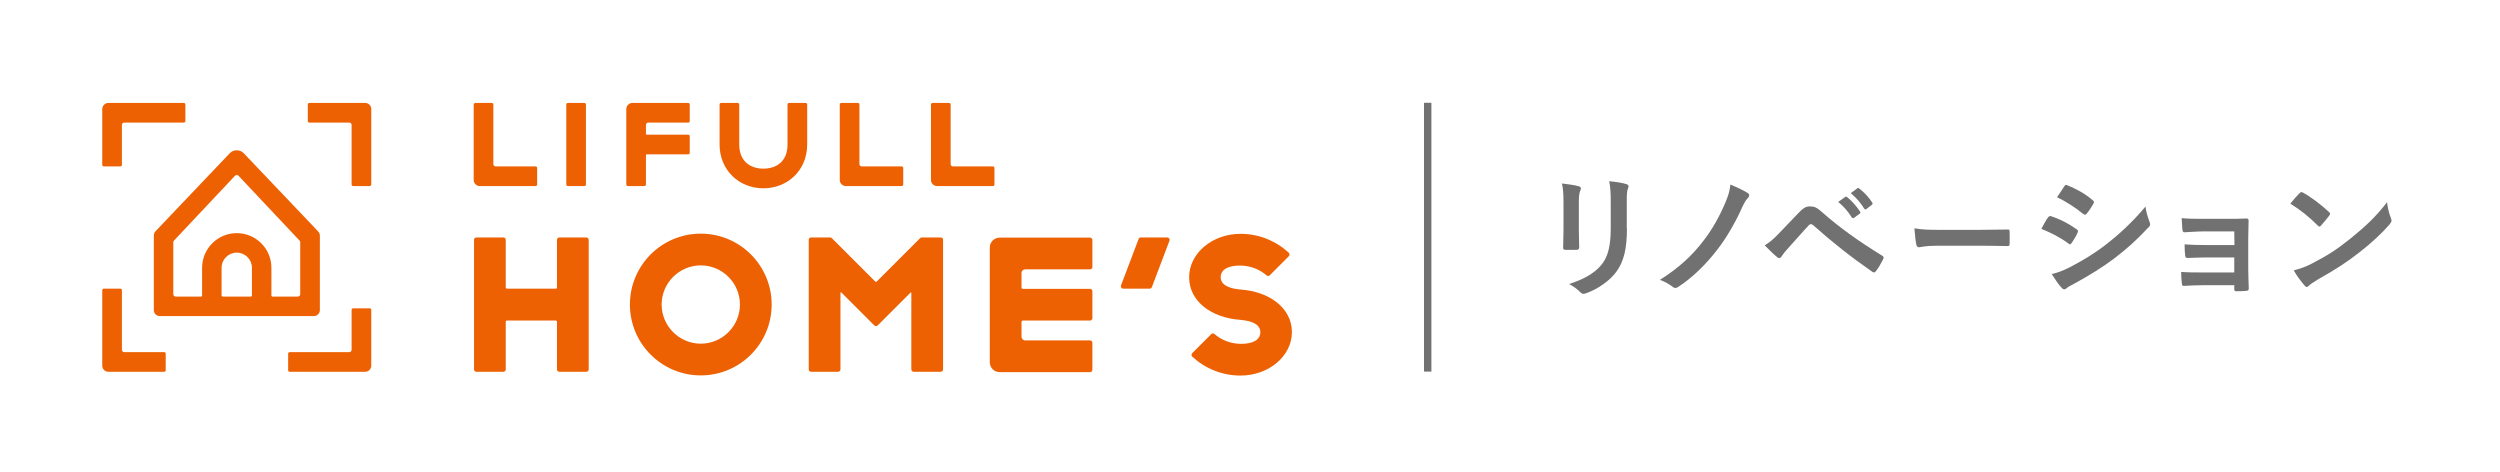 <?xml version="1.0" encoding="utf-8"?>
<!-- Generator: Adobe Illustrator 19.2.0, SVG Export Plug-In . SVG Version: 6.00 Build 0)  -->
<svg version="1.1" id="レイヤー_1" xmlns="http://www.w3.org/2000/svg" xmlns:xlink="http://www.w3.org/1999/xlink" x="0px"
	 y="0px" viewBox="0 0 1449.8 274" style="enable-background:new 0 0 1449.8 274;" xml:space="preserve">
<style type="text/css">
	.st0{fill:#717171;}
	.st1{fill:#ED6103;}
</style>
<g>
	<g>
		<path class="st0" d="M906.7,117.8c0-5.4-0.2-8.3-0.9-11.4c3.3,0.4,7.4,0.9,9.7,1.6c0.9,0.2,1.3,0.7,1.3,1.2c0,0.4-0.2,0.8-0.3,1.2
			c-0.7,1.5-0.9,3.4-0.9,7.4v15.7c0,4.1,0.2,7.1,0.2,9.8c0,1.2-0.5,1.6-1.7,1.6H908c-1.1,0-1.6-0.4-1.5-1.3c0-2.7,0.2-7.3,0.2-10.6
			V117.8z M943.5,132.4c0,11.5-1.7,19.3-6.3,25.4c-3.8,5.1-10.6,9.8-17.2,12.2c-0.6,0.2-1.2,0.4-1.6,0.4c-0.6,0-1.2-0.2-1.9-0.9
			c-1.9-1.9-3.9-3.4-6.6-4.8c8.3-2.6,14.9-6.2,19-11.4c3.6-4.4,5.2-10.9,5.2-20.8v-14.7c0-6.7-0.2-9.2-0.9-12.7
			c3.7,0.3,7.5,0.9,10.1,1.7c0.8,0.2,1.1,0.7,1.1,1.3c0,0.4-0.1,0.9-0.3,1.2c-0.7,1.6-0.7,3.7-0.7,8.5v14.6H943.5z"/>
		<path class="st0" d="M1013.5,111.9c0.6,0.4,0.9,0.9,0.9,1.3c0,0.5-0.2,0.9-0.5,1.3c-1.4,1.4-2.1,2.7-3.4,5.3
			c-3.7,8.6-9.6,18.6-14.4,24.7c-6.6,8.7-14.6,16.5-22.9,21.9c-0.5,0.4-1.1,0.6-1.6,0.6s-1.1-0.2-1.6-0.7c-1.9-1.4-4.5-3-7.4-4
			c11-6.9,18.9-14.3,25.2-22.6c5.1-6.5,9.4-14.2,12.9-22.5c1.5-3.8,2.3-5.7,2.8-10.2C1007,108.5,1010.6,110.1,1013.5,111.9z"/>
		<path class="st0" d="M1031.4,135.6c3.8-3.9,7.6-7.9,11.3-11.8c3.1-3.3,4.6-4.1,7-4.1s3.9,0.6,6.8,3.2c9.9,8.8,21.8,17.3,34.9,25.3
			c1,0.5,1.2,1.2,0.7,2.1c-1.4,2.8-2.7,5-4.1,6.8c-0.4,0.5-0.8,0.9-1.2,0.9c-0.3,0-0.5-0.1-0.9-0.3c-12.4-8.6-23.3-17.2-34.5-27.2
			c-0.5-0.4-0.9-0.5-1.2-0.5c-0.5,0-0.9,0.2-1.2,0.6c-3.8,4-7.3,8.2-12.7,14.1c-2.1,2.3-2.7,3.4-3.1,4s-0.9,1-1.4,1
			c-0.3,0-0.7-0.2-1.1-0.5c-2.1-1.7-4.4-4-7.3-6.9C1026.6,140.3,1028.4,138.7,1031.4,135.6z M1070.1,114.2c0.4-0.3,0.7-0.2,1.2,0.2
			c2.4,1.9,5.2,5,7.4,8.3c0.3,0.5,0.3,0.9-0.2,1.2l-3.3,2.4c-0.5,0.4-0.9,0.3-1.3-0.2c-2.3-3.6-4.8-6.5-7.9-9L1070.1,114.2z
			 M1077.1,109.2c0.5-0.3,0.7-0.2,1.2,0.2c2.9,2.2,5.7,5.3,7.4,8c0.3,0.5,0.4,0.9-0.2,1.4l-3.1,2.4c-0.6,0.5-1,0.2-1.3-0.2
			c-2.1-3.4-4.6-6.3-7.8-9L1077.1,109.2z"/>
		<path class="st0" d="M1123.2,142.5c-6.9,0-9.6,0.9-10.3,0.9c-0.8,0-1.4-0.5-1.6-1.6c-0.4-1.8-0.8-5.5-1.1-9.4
			c4.6,0.8,8.1,0.9,15.2,0.9h22.6c5.3,0,10.7-0.2,16.1-0.2c1.1-0.1,1.3,0.2,1.3,1.1c0.1,2.3,0.1,5,0,7.3c0,0.9-0.3,1.2-1.3,1.2
			c-5.3-0.1-10.5-0.2-15.6-0.2H1123.2z"/>
		<path class="st0" d="M1187.7,126.1c0.4-0.5,0.8-0.9,1.5-0.8c5.8,1.9,10.5,4.4,15,7.6c0.5,0.4,0.9,0.7,0.9,1.2
			c0,0.2-0.2,0.5-0.3,0.9c-0.9,2.1-2.2,4.1-3.4,5.9c-0.4,0.5-0.7,0.8-1,0.8s-0.5-0.2-0.9-0.5c-5-3.7-10.1-6.2-15.7-8.5
			C1185.5,129.6,1186.7,127.3,1187.7,126.1z M1200.3,155c7.4-3.9,13.8-7.6,21.4-13.5c6.2-4.8,14.6-12.2,22.5-21.7
			c0.5,3.4,1.1,5.4,2.3,8.7c0.2,0.5,0.4,1,0.4,1.5c0,0.6-0.2,1.2-0.9,1.8c-7.3,7.8-12.2,12.1-19.8,18c-6.8,5.1-14,9.6-23.3,14.7
			c-1.9,1-3.7,1.9-4.5,2.7c-0.5,0.5-0.9,0.6-1.2,0.6c-0.5,0-1.1-0.3-1.6-0.9c-1.6-1.6-3.7-4.7-5.8-8
			C1193,158.2,1195.7,157.3,1200.3,155z M1197.1,108.1c0.5-0.9,1-1.1,1.9-0.6c5,2,10.4,4.9,14.7,8.7c0.5,0.3,0.6,0.7,0.6,1
			s-0.1,0.6-0.3,1c-1.1,1.9-2.7,4.4-4,5.8c-0.2,0.4-0.5,0.5-0.8,0.5c-0.4,0-0.8-0.2-1.2-0.5c-4.1-3.4-10.1-7.3-15.1-9.6
			C1194.3,112.3,1195.8,110.2,1197.1,108.1z"/>
		<path class="st0" d="M1295.7,134.2h-18c-3.7,0-7.4,0.4-10.9,0.5c-0.7,0.1-1.1-0.5-1.2-1.8c-0.2-1.9-0.2-3.4-0.4-6.4
			c4.4,0.4,6.9,0.4,12.5,0.4h13.6c3.8,0,8.1,0,11.5-0.2c0.9,0,1.2,0.5,1.2,1.2c0,3.5-0.2,6.8-0.2,10.2v18c0,3.5,0.2,7.1,0.3,11.1
			c0,1.2-0.4,1.4-1.7,1.5c-1.2,0.1-3.7,0.2-5.3,0.2c-1.2,0-1.4-0.2-1.4-1.2v-2.3h-18.5c-3.7,0-7.2,0.2-10.8,0.4
			c-0.8,0-1-0.4-1.1-1.6c-0.2-1.6-0.4-3.8-0.4-6.5c4.2,0.3,8,0.3,12.6,0.3h18.2v-8.7h-16.5c-3.5,0-7.3,0.2-10.7,0.3
			c-0.9,0-1.2-0.5-1.3-1.7c-0.2-1.6-0.3-3.6-0.3-6.2c4.2,0.3,7.1,0.4,12.2,0.4h16.7L1295.7,134.2L1295.7,134.2z"/>
		<path class="st0" d="M1333.6,112c0.3-0.4,0.7-0.6,1.1-0.6c0.3,0,0.6,0.2,1,0.4c4,2.1,10.4,6.9,14.9,11.1c0.5,0.5,0.7,0.8,0.7,1.1
			c0,0.3-0.2,0.6-0.5,1c-1.2,1.6-3.7,4.7-4.8,5.8c-0.4,0.4-0.6,0.6-0.9,0.6s-0.6-0.2-1-0.6c-4.7-4.8-10.3-9.3-15.9-12.7
			C1329.9,115.9,1332.1,113.5,1333.6,112z M1340.4,153c9.5-4.9,14.6-8.2,22.5-14.5c9.5-7.7,14.7-12.7,21.4-21.2
			c0.5,3.9,1.2,6.5,2.2,9.1c0.2,0.5,0.4,1,0.4,1.5c0,0.7-0.4,1.3-1.2,2.3c-4.1,4.8-10.8,11.1-17.9,16.5c-6.5,5.1-13,9.4-23.5,15.3
			c-3.5,2.1-4.5,2.9-5.2,3.6c-0.5,0.5-0.9,0.8-1.4,0.8c-0.4,0-0.9-0.3-1.3-0.9c-1.9-2.2-4.4-5.4-6.2-8.7
			C1333.8,155.8,1336.3,155.1,1340.4,153z"/>
	</g>
	<path class="st1" d="M661.6,137.7h15.3c1,0,1.7,1,1.3,1.9L668,166.5c-0.2,0.5-0.7,0.9-1.3,0.9h-15.3c-1,0-1.7-1-1.3-1.9l10.2-26.9
		C660.5,138,661,137.7,661.6,137.7z"/>
	<path class="st1" d="M545.5,137.7h-10.9c-0.4,0-0.7,0.1-1,0.4l-25.1,25.1c-0.3,0.3-0.7,0.3-1,0l-25.1-25.1c-0.3-0.3-0.6-0.4-1-0.4
		h-11c-0.8,0-1.4,0.6-1.4,1.4v75.1c0,0.8,0.6,1.4,1.4,1.4H486c0.8,0,1.4-0.6,1.4-1.4v-44.4c0-0.3,0.3-0.4,0.5-0.2l19.2,19.2
		c0.2,0.2,0.6,0.3,0.9,0.3s0.7-0.1,0.9-0.3l19.1-19.1c0.2-0.2,0.5-0.1,0.5,0.2v44.3c0,0.8,0.6,1.4,1.4,1.4h15.6
		c0.8,0,1.4-0.6,1.4-1.4v-75.1C547,138.3,546.3,137.7,545.5,137.7z"/>
	<path class="st1" d="M340,137.7h-15.6c-0.8,0-1.4,0.6-1.4,1.4v27.6c0,0.4-0.3,0.7-0.7,0.7H294c-0.4,0-0.7-0.3-0.7-0.7v-27.6
		c0-0.8-0.6-1.4-1.4-1.4h-15.6c-0.8,0-1.4,0.6-1.4,1.4v75.1c0,0.8,0.6,1.4,1.4,1.4h15.6c0.8,0,1.4-0.6,1.4-1.4v-27.6
		c0-0.4,0.3-0.7,0.7-0.7h28.3c0.4,0,0.7,0.3,0.7,0.7v27.6c0,0.8,0.6,1.4,1.4,1.4H340c0.8,0,1.4-0.6,1.4-1.4v-75.1
		C341.4,138.3,340.7,137.7,340,137.7z"/>
	<path class="st1" d="M406.4,135.5c-22.7,0-41.1,18.4-41.1,41.1s18.4,41.1,41.1,41.1s41.1-18.4,41.1-41.1S429.1,135.5,406.4,135.5z
		 M406.4,199.3c-12.5,0-22.7-10.2-22.7-22.7s10.2-22.7,22.7-22.7s22.7,10.2,22.7,22.7S418.9,199.3,406.4,199.3z"/>
	<path class="st1" d="M60.2,167.4h9.6c0.5,0,0.9,0.4,0.9,0.9v34.6c0,0.7,0.6,1.3,1.3,1.3h23.2c0.5,0,0.9,0.4,0.9,0.9v9.6
		c0,0.5-0.4,0.9-0.9,0.9H62.8c-1.9,0-3.5-1.6-3.5-3.5v-43.8C59.3,167.8,59.7,167.4,60.2,167.4z"/>
	<path class="st1" d="M107.5,60.6v9.6c0,0.5-0.4,0.9-0.9,0.9H72c-0.7,0-1.3,0.6-1.3,1.3v23.2c0,0.5-0.4,0.9-0.9,0.9h-9.6
		c-0.5,0-0.9-0.4-0.9-0.9V63.2c0-1.9,1.6-3.5,3.5-3.5h43.8C107.1,59.7,107.5,60.1,107.5,60.6z"/>
	<path class="st1" d="M214.4,107.9h-9.6c-0.5,0-0.9-0.4-0.9-0.9V72.4c0-0.7-0.6-1.3-1.3-1.3h-23.2c-0.5,0-0.9-0.4-0.9-0.9v-9.6
		c0-0.5,0.4-0.9,0.9-0.9h32.4c1.9,0,3.5,1.6,3.5,3.5V107C215.2,107.5,214.8,107.9,214.4,107.9z"/>
	<path class="st1" d="M167.1,214.7v-9.6c0-0.5,0.4-0.9,0.9-0.9h34.6c0.7,0,1.3-0.6,1.3-1.3v-23.2c0-0.5,0.4-0.9,0.9-0.9h9.6
		c0.5,0,0.9,0.4,0.9,0.9v32.4c0,1.9-1.6,3.5-3.5,3.5H168C167.4,215.6,167.1,215.2,167.1,214.7z"/>
	<path class="st1" d="M184.4,134.1l-43.1-45.3c-2.2-2.2-5.8-2.2-8,0l-43.1,45.3c-0.7,0.7-1,1.6-1,2.5v43.2c0,2,1.6,3.5,3.5,3.5H182
		c2,0,3.5-1.6,3.5-3.5v-43.2C185.5,135.7,185.1,134.8,184.4,134.1z M128.5,155.3L128.5,155.3c0-4.8,3.9-8.8,8.8-8.8
		c4.8,0,8.8,3.9,8.8,8.8l0,0v16c0,0.4-0.3,0.7-0.7,0.7h-16.2c-0.4,0-0.7-0.3-0.7-0.7L128.5,155.3L128.5,155.3z M137.3,135.2
		c-11.1,0-20.1,9-20.1,20.1v16c0,0.4-0.3,0.7-0.7,0.7h-14.6c-0.8,0-1.4-0.6-1.4-1.4v-30.1c0-0.4,0.1-0.7,0.4-1l35.4-37.6
		c0.6-0.6,1.5-0.6,2,0l35.4,37.6c0.3,0.3,0.4,0.6,0.4,1v30.1c0,0.8-0.6,1.4-1.4,1.4h-14.6c-0.4,0-0.7-0.3-0.7-0.7v-16
		C157.4,144.2,148.4,135.2,137.3,135.2"/>
	<path class="st1" d="M719.4,167.9c-7.2-0.6-11.5-2.9-11.5-7.2c0-4.6,4.8-6.8,11.5-6.7c5.8,0.1,11.1,2.2,15.1,5.7
		c0.6,0.5,1.4,0.5,1.9-0.1l11-11c0.6-0.6,0.5-1.5,0-2c-7.3-6.8-17.2-11-28-11c-16.4,0-29.8,11.3-29.8,25.2s12.8,23.5,29.8,24.7
		c7.2,0.6,11.5,2.9,11.5,7.2c0,4.6-4.8,6.8-11.5,6.7c-5.8-0.1-11.1-2.2-15.1-5.7c-0.6-0.5-1.4-0.5-1.9,0.1l-11,11
		c-0.6,0.6-0.5,1.5,0,2c7.3,6.8,17.2,11,28,11c16.4,0,29.8-11.3,29.8-25.2S736.3,169.1,719.4,167.9z"/>
	<path class="st1" d="M593.1,185.9h39c0.8,0,1.4-0.6,1.4-1.4v-15.6c0-0.8-0.6-1.4-1.4-1.4h-39c-0.4,0-0.7-0.3-0.7-0.7v-8.5
		c0-1.2,1-2.1,2.1-2.1h37.6c0.8,0,1.4-0.6,1.4-1.4v-15.6c0-0.8-0.6-1.4-1.4-1.4h-52.4c-3.1,0-5.7,2.5-5.7,5.7v66.6
		c0,3.1,2.5,5.7,5.7,5.7h52.4c0.8,0,1.4-0.6,1.4-1.4v-15.6c0-0.8-0.6-1.4-1.4-1.4h-37.6c-1.2,0-2.1-1-2.1-2.1v-8.5
		C592.4,186.2,592.7,185.9,593.1,185.9z"/>
	<path class="st1" d="M329.3,59.7h9.6c0.5,0,0.9,0.4,0.9,0.9V107c0,0.5-0.4,0.9-0.9,0.9h-9.6c-0.5,0-0.9-0.4-0.9-0.9V60.6
		C328.4,60.1,328.8,59.7,329.3,59.7z"/>
	<path class="st1" d="M487.9,59.7h9.6c0.5,0,0.9,0.4,0.9,0.9v34.6c0,0.7,0.6,1.3,1.3,1.3h23.2c0.5,0,0.9,0.4,0.9,0.9v9.6
		c0,0.5-0.4,0.9-0.9,0.9h-32.4c-1.9,0-3.5-1.6-3.5-3.5V60.6C487,60.1,487.4,59.7,487.9,59.7z"/>
	<path class="st1" d="M540.8,59.7h9.6c0.5,0,0.9,0.4,0.9,0.9v34.6c0,0.7,0.6,1.3,1.3,1.3h23.2c0.5,0,0.9,0.4,0.9,0.9v9.6
		c0,0.5-0.4,0.9-0.9,0.9h-32.4c-1.9,0-3.5-1.6-3.5-3.5V60.6C539.9,60.1,540.3,59.7,540.8,59.7z"/>
	<path class="st1" d="M275.6,59.7h9.6c0.5,0,0.9,0.4,0.9,0.9v34.6c0,0.7,0.6,1.3,1.3,1.3h23.2c0.5,0,0.9,0.4,0.9,0.9v9.6
		c0,0.5-0.4,0.9-0.9,0.9h-32.4c-1.9,0-3.5-1.6-3.5-3.5V60.6C274.8,60.1,275.2,59.7,275.6,59.7z"/>
	<path class="st1" d="M468.1,83.8V60.6c0-0.5-0.4-0.9-0.9-0.9h-9.6c-0.5,0-0.9,0.4-0.9,0.9v23.2c0,9.7-6.3,14-14,14s-14-4.4-14-14
		V60.6c0-0.5-0.4-0.9-0.9-0.9h-9.6c-0.5,0-0.9,0.4-0.9,0.9v23.2l0,0c0,15,11.4,25.4,25.4,25.4C456.7,109.2,468.1,98.8,468.1,83.8
		L468.1,83.8z"/>
	<path class="st1" d="M399.1,59.7c0.5,0,0.9,0.4,0.9,0.9v9.6c0,0.5-0.4,0.9-0.9,0.9h-23.2c-0.7,0-1.3,0.6-1.3,1.3v5.3
		c0,0.2,0.2,0.4,0.4,0.4h24.1c0.5,0,0.9,0.4,0.9,0.9v9.6c0,0.5-0.4,0.9-0.9,0.9H375c-0.2,0-0.4,0.2-0.4,0.4V107
		c0,0.5-0.4,0.9-0.9,0.9h-9.6c-0.5,0-0.9-0.4-0.9-0.9V63.2c0-1.9,1.6-3.5,3.5-3.5H399.1z"/>
	<rect x="825.8" y="59.6" class="st0" width="4.3" height="155.9"/>
</g>
</svg>
